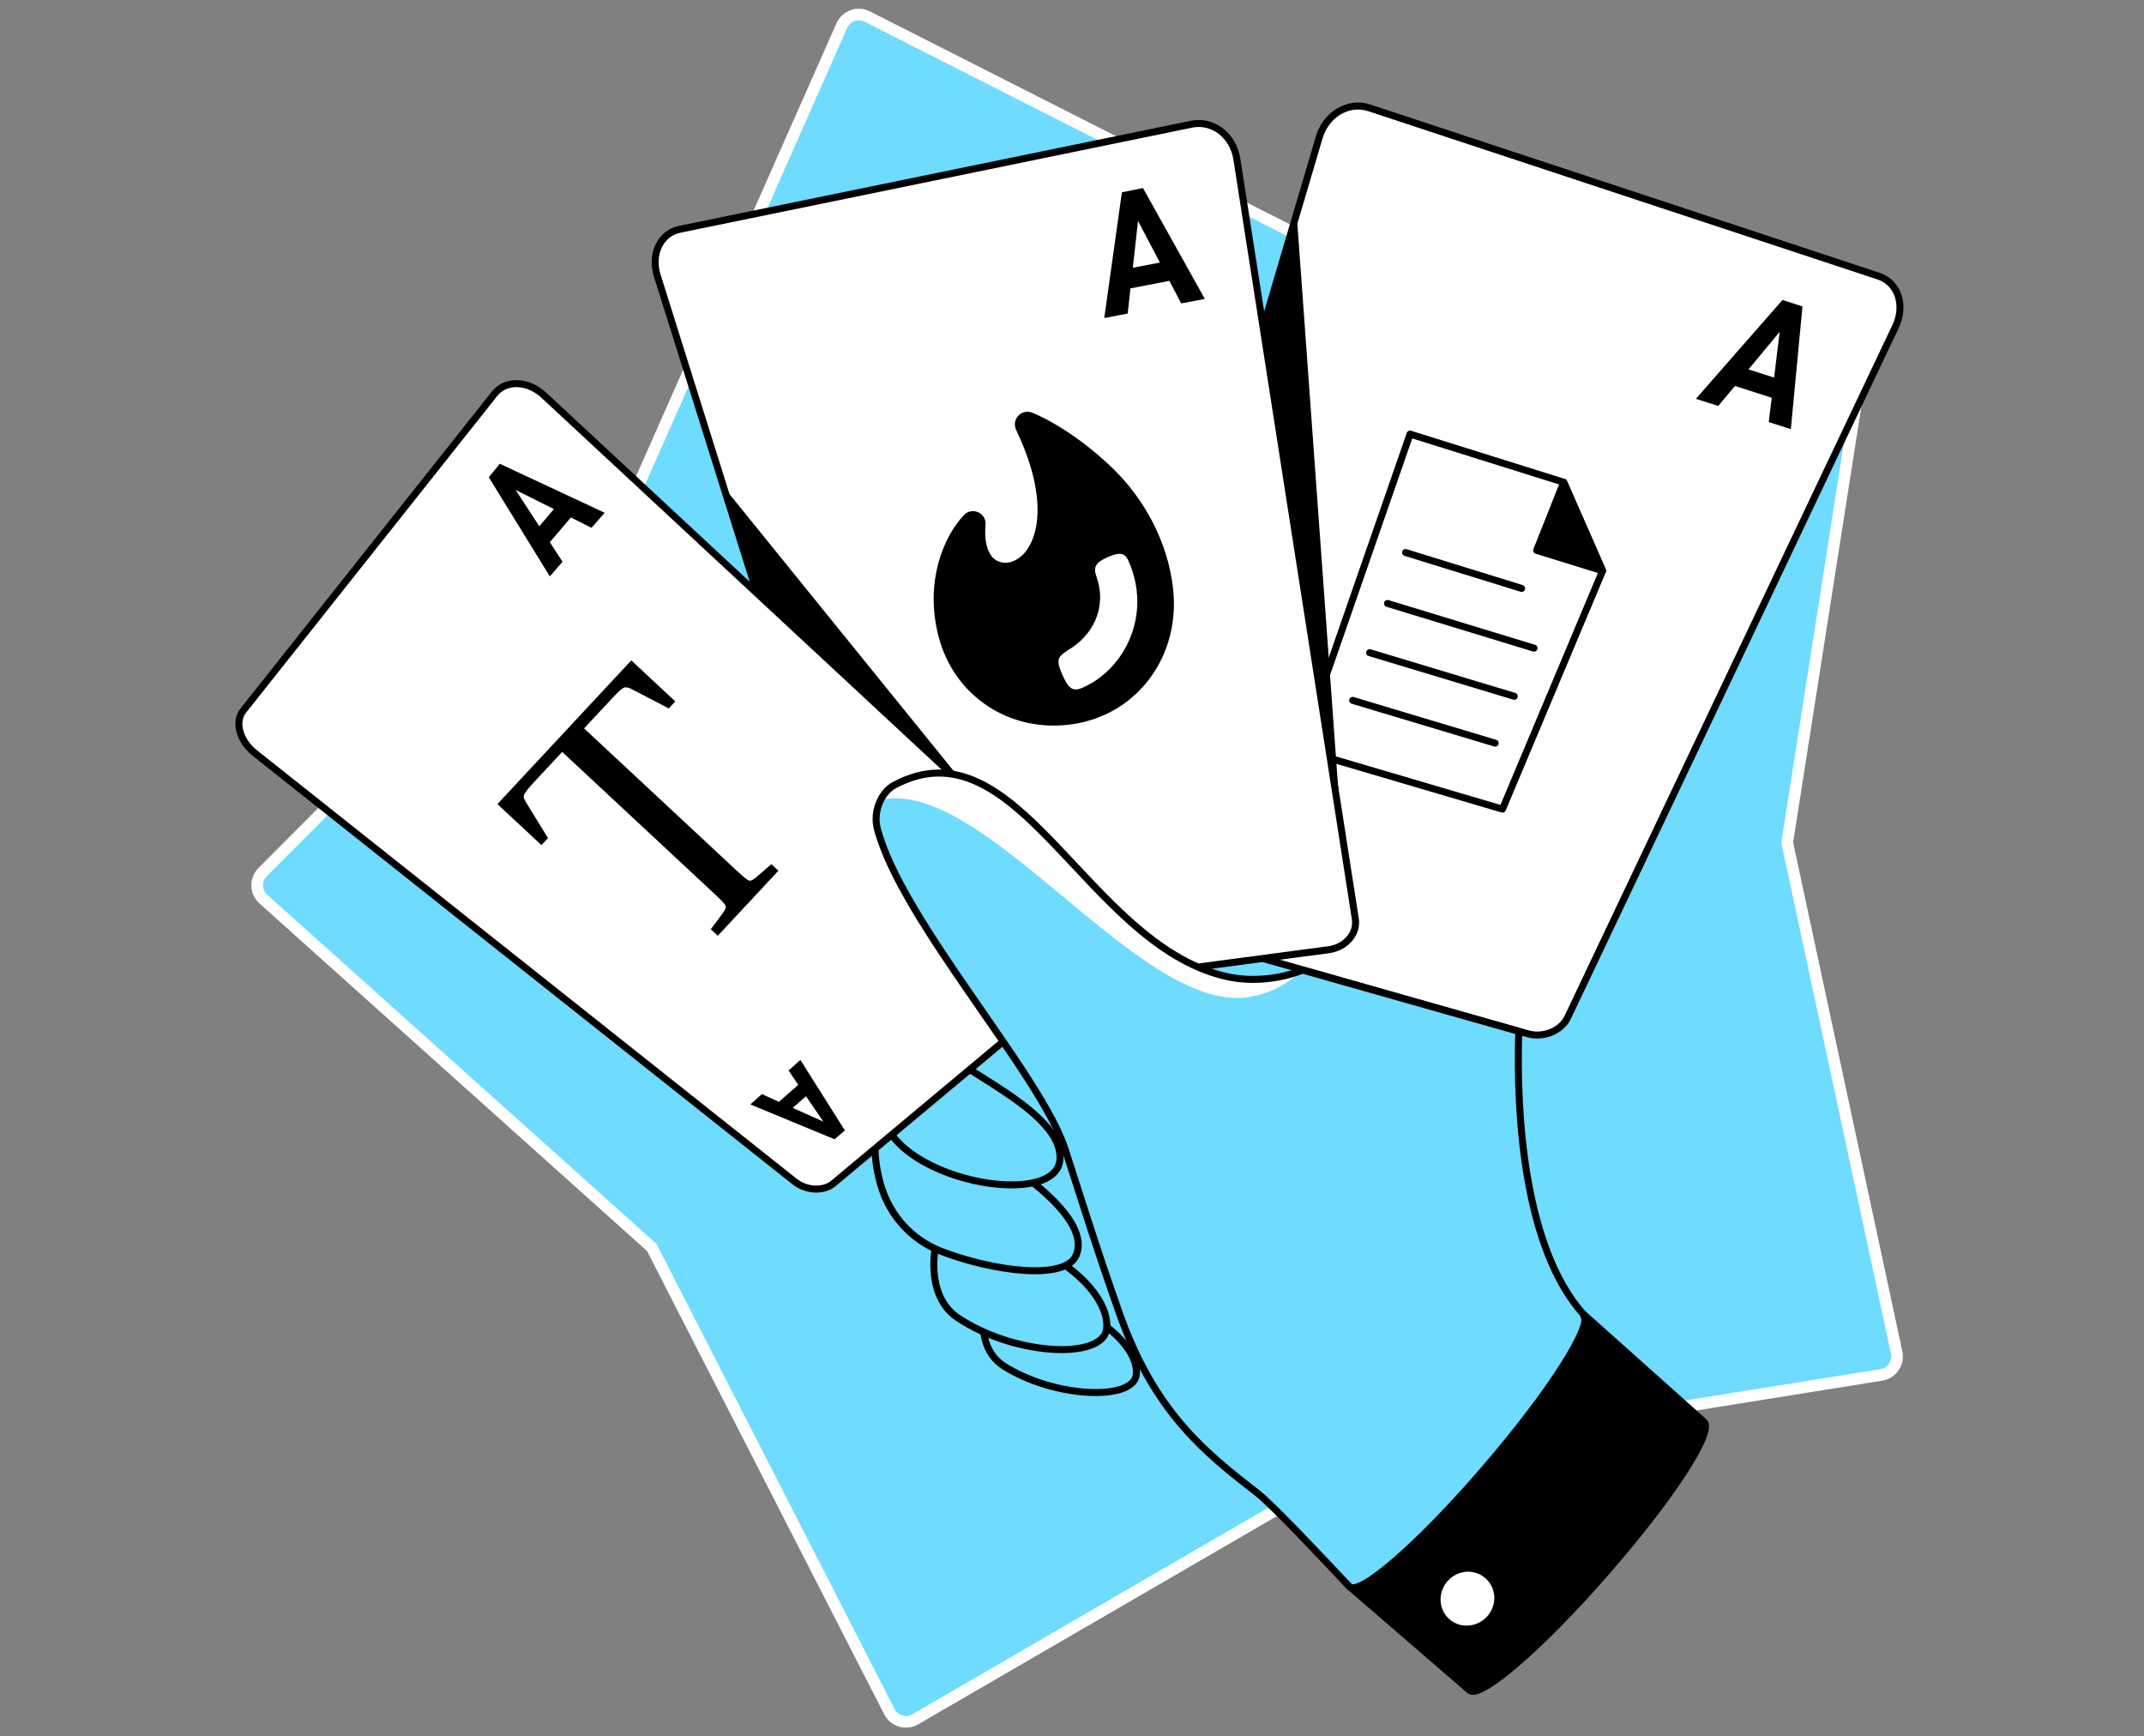<svg width="368" height="298" viewBox="0 0 368 298" fill="none" xmlns="http://www.w3.org/2000/svg">
<rect x="0" y="0" width="368" height="298" fill="#808080" stroke="none"/>
<path d="M144.495 4.38L108.259 86.262L82.166 112.323L75.819 118.83L45.069 149.675C43.793 150.951 43.825 153.088 45.197 154.3L111.863 214.077L152.661 293.758C153.49 295.385 155.532 295.991 157.095 295.066L234.543 250.122L322.932 235.959C324.718 235.672 325.93 233.917 325.547 232.131L306.759 144.603L320.603 56.182C320.89 54.364 319.582 52.706 317.796 52.514L228.705 43.328L148.865 2.849C147.238 2.02 145.26 2.722 144.495 4.38Z" fill="#6EDBFF" stroke="white" stroke-width="2" stroke-linecap="round" stroke-linejoin="round"/>
<path d="M169.14 223.515C168.513 225.839 167.96 231.703 172.35 234.47C180.649 239.707 193.337 240.408 194.886 236.498C195.513 234.949 194.849 230.523 187.362 225.949" fill="#6EDBFF"/>
<path d="M169.14 223.515C168.513 225.839 167.96 231.703 172.35 234.47C180.649 239.707 193.337 240.408 194.886 236.498C195.513 234.949 194.849 230.523 187.362 225.949" stroke="black" stroke-width="1.2" stroke-miterlimit="10" stroke-linecap="round" stroke-linejoin="round"/>
<path d="M160.731 213.076C160.067 215.843 159.44 222.851 164.419 226.17C173.788 232.441 188.099 233.326 189.796 228.679C190.46 226.834 189.722 221.523 181.239 216.064" fill="#6EDBFF"/>
<path d="M160.731 213.076C160.067 215.843 159.44 222.851 164.419 226.17C173.788 232.441 188.099 233.326 189.796 228.679C190.46 226.834 189.722 221.523 181.239 216.064" stroke="black" stroke-width="1.2" stroke-miterlimit="10" stroke-linecap="round" stroke-linejoin="round"/>
<path d="M150.44 192.421C150.108 194.634 149.813 198.617 151.14 203.265C151.14 203.302 151.177 203.339 151.177 203.376C152.69 208.65 156.563 212.818 161.505 214.736C170.284 218.13 182.862 219.863 184.706 215.437C187.731 208.244 170.874 198.544 168.403 196.478" fill="#6EDBFF"/>
<path d="M150.44 192.421C150.108 194.634 149.813 198.617 151.14 203.265C151.14 203.302 151.177 203.339 151.177 203.376C152.69 208.65 156.563 212.818 161.505 214.736C170.284 218.13 182.862 219.863 184.706 215.437C187.731 208.244 170.874 198.544 168.403 196.478" stroke="black" stroke-width="1.2" stroke-miterlimit="10" stroke-linecap="round" stroke-linejoin="round"/>
<path d="M151.288 188.289C149.333 201.937 181.423 208.281 181.94 198.912C182.456 189.433 158.26 181.539 160.731 177.593" fill="#6EDBFF"/>
<path d="M151.288 188.289C149.333 201.937 181.423 208.281 181.94 198.912C182.456 189.433 158.26 181.539 160.731 177.593" stroke="black" stroke-width="1.2" stroke-miterlimit="10" stroke-linecap="round" stroke-linejoin="round"/>
<path d="M262.202 177.408L192.378 157.564C189.538 156.753 187.841 154.097 188.616 151.589L226.423 23.597C227.603 19.614 231.439 17.327 235.017 18.507L322.435 47.388C325.792 48.495 327.083 52.405 325.349 56.056L269.099 174.568C267.993 176.929 264.894 178.183 262.202 177.408Z" fill="white" stroke="black" stroke-width="1.2" stroke-miterlimit="10" stroke-linecap="round" stroke-linejoin="round"/>
<path d="M304.103 68.265L297.796 66.237L294.919 69.667L291.083 68.45L305.947 51.482L309.378 52.589L307.386 73.65L303.587 72.433L304.103 68.265ZM300.12 63.396L304.509 64.798L305.468 56.941L300.12 63.396Z" fill="black"/>
<path d="M204.144 142.994L209.714 144.617L211.743 142.035L215.136 143.031L204.845 155.093L201.968 154.281L200.566 138.826L203.997 139.822L204.144 142.994ZM208.091 146.683L204.255 145.576L204.513 151.257L208.091 146.683Z" fill="black"/>
<path d="M257.886 138.863L223.214 128.646L242.026 74.499L268.398 82.761L275.075 97.958L257.886 138.863Z" fill="white" stroke="black" stroke-width="1.2" stroke-miterlimit="10" stroke-linecap="round" stroke-linejoin="round"/>
<path d="M268.398 82.761L263.751 94.454L275.075 97.958L268.398 82.761Z" fill="black" stroke="black" stroke-width="1.2" stroke-miterlimit="10" stroke-linecap="round" stroke-linejoin="round"/>
<path d="M241.251 94.823L261.169 100.982" stroke="black" stroke-width="1.2" stroke-miterlimit="10" stroke-linecap="round" stroke-linejoin="round"/>
<path d="M238.153 103.564L263.308 111.236" stroke="black" stroke-width="1.2" stroke-miterlimit="10" stroke-linecap="round" stroke-linejoin="round"/>
<path d="M235.091 112.011L259.915 119.499" stroke="black" stroke-width="1.2" stroke-miterlimit="10" stroke-linecap="round" stroke-linejoin="round"/>
<path d="M232.177 120.199L256.632 127.54" stroke="black" stroke-width="1.2" stroke-miterlimit="10" stroke-linecap="round" stroke-linejoin="round"/>
<path d="M228.083 162.986L157.19 172.392C154.497 172.761 151.694 171.101 150.919 168.667L112.817 47.314C111.636 43.626 113.37 40.011 116.69 39.347L204.55 21.31C208.202 20.573 211.669 23.265 212.296 27.286L232.62 157.638C233.062 160.183 230.997 162.58 228.083 162.986Z" fill="white" stroke="black" stroke-width="1.2" stroke-miterlimit="10" stroke-linecap="round" stroke-linejoin="round"/>
<path d="M200.714 48.2L194.038 49.491L193.558 53.806L189.538 54.581L192.562 33.003L196.177 32.265L206.8 51.298L202.743 52.073L200.714 48.2ZM194.444 45.95L199.091 45.064L195.329 37.909L194.444 45.95Z" fill="black"/>
<path d="M158.739 155.425L164.161 154.65L164.382 151.662L167.702 151.183L165.931 165.568L163.128 165.937L153.575 153.212L156.858 152.732L158.739 155.425ZM163.977 157.048L160.251 157.564L163.571 162.359L163.977 157.048Z" fill="black"/>
<path d="M124.214 83.573L166.632 135.949L129.932 101.868L124.214 83.573Z" fill="black"/>
<path d="M222.55 36.581L230.333 144.138L216.796 56.056L222.55 36.581Z" fill="black"/>
<path d="M189.833 164.019L143.026 203.117C141.329 204.519 138.341 204.371 136.35 202.748L43.694 129.199C41.112 127.134 40.227 123.888 41.739 121.97L84.895 67.564C86.813 65.167 90.575 65.278 93.341 67.823L189.796 157.453C191.862 159.408 191.862 162.322 189.833 164.019Z" fill="white" stroke="black" stroke-width="1.2" stroke-miterlimit="10" stroke-linecap="round" stroke-linejoin="round"/>
<path d="M97.989 88.81L94.374 93.052L96.55 96.409L94.374 98.917L83.899 81.913L85.78 79.589L103.78 87.999L101.53 90.581L97.989 88.81ZM92.567 90.322L95.075 87.372L88.509 84.089L92.567 90.322Z" fill="black"/>
<path d="M133.694 189.101L137.013 186.187L135.354 183.716L137.382 181.908L145.018 194.007L143.247 195.519L128.788 189.544L130.78 187.773L133.694 189.101ZM138.341 188.142L136.054 190.134L141.329 192.494L138.341 188.142Z" fill="black"/>
<path fill-rule="evenodd" clip-rule="evenodd" d="M190.424 80.661C183.222 73.781 177.15 71.461 176.895 71.366C176.296 71.143 175.625 71.307 175.2 71.78C174.772 72.254 174.673 72.944 174.951 73.521C180.335 84.785 179.121 92.206 176.189 95.398C174.736 96.979 172.829 97.567 171.214 96.927C167.87 95.607 168.554 90.165 168.559 90.114C168.654 89.436 168.3 88.772 167.688 88.475C167.075 88.176 166.343 88.312 165.877 88.812C162.49 92.438 159.347 99.887 161.64 108.946C164.207 119.081 173.661 125.276 184.123 123.677C194.92 122.027 202.064 112.245 200.737 100.923C199.864 93.473 196.106 86.089 190.424 80.661Z" fill="black" stroke="black" stroke-width="1.2"/>
<path d="M182.321 115.739C183.33 118.039 184.025 118.807 185.825 118.018C193.224 114.772 197.76 105.27 193.668 96.215C193.01 94.715 191.978 94.81 190.079 95.643C188.079 96.521 187.598 97.328 188.2 98.971C190.081 104.346 187.542 109.157 183.161 111.674C181.493 112.764 181.269 113.339 182.321 115.739Z" fill="white"/>
<path d="M85.38 137.995L108.357 113.337L115.912 120.378L114.789 121.583L108.67 118.392C108.213 118.139 107.849 118.002 107.58 117.982C107.308 117.902 107.013 118.002 106.694 118.282C106.344 118.534 105.824 119.03 105.133 119.772L100.252 125.009L126.532 149.499C127.614 150.506 128.29 151.05 128.562 151.13C128.834 151.21 129.231 151.032 129.754 150.595L132.407 148.305L133.612 149.428L123.203 160.598L121.998 159.475L124.096 156.667C124.495 156.115 124.644 155.706 124.545 155.441C124.446 155.175 123.856 154.539 122.775 153.531L96.494 129.042L91.571 134.325C90.908 135.036 90.45 135.59 90.195 135.988C89.938 136.326 89.844 136.643 89.915 136.939C89.983 137.176 90.159 137.513 90.443 137.951L94.058 143.831L92.935 145.036L85.38 137.995Z" fill="black"/>
<path d="M260.689 177.003L223.583 166.49C220.521 167.708 215.468 168.777 210.23 167.523C186.366 161.806 174.636 123.372 153.464 134.769C151.104 136.06 149.849 139.49 150.587 142.22C154.718 158.044 178.62 184.269 182.825 197.253C185.702 206.142 188.321 214.626 192.194 225.544C198.206 242.4 206.8 249.261 215.763 256.195C218.271 258.113 227.271 267.666 231.661 272.351C243.575 277.662 259.952 269.437 267.07 260.584C272.124 254.24 275.517 237.384 271.792 225.58C261.611 214.183 260.21 191.388 260.689 177.003Z" fill="#6EDBFF"/>
<path d="M223.62 166.454C220.558 167.671 215.505 168.74 210.267 167.486C186.403 161.769 174.673 123.335 153.501 134.732C152.505 135.249 151.731 136.171 151.177 137.24C169.399 133.441 196.214 175.085 215.025 170.99C216.796 170.622 219.968 169.81 223.62 166.454Z" fill="white"/>
<path d="M260.689 177.003L223.583 166.49C220.521 167.708 215.468 168.777 210.23 167.523C186.366 161.806 174.636 123.372 153.464 134.769C151.104 136.06 149.849 139.49 150.587 142.22C154.718 158.044 178.62 184.269 182.825 197.253C185.702 206.142 188.321 214.626 192.194 225.544C198.206 242.4 206.8 249.261 215.763 256.195C218.271 258.113 227.271 267.666 231.661 272.351C243.575 277.662 259.952 269.437 267.07 260.584C272.124 254.24 275.517 237.384 271.792 225.58C261.611 214.183 260.21 191.388 260.689 177.003Z" stroke="black" stroke-width="1.2" stroke-miterlimit="10" stroke-linecap="round" stroke-linejoin="round"/>
<path d="M292.485 244.023L271.792 225.543C273.636 227.166 266.001 239.117 254.825 252.064C243.796 264.9 233.468 273.9 231.661 272.314L252.243 290.092C254.05 291.642 264.378 282.752 275.407 270.138C286.62 257.375 294.292 245.646 292.485 244.023Z" fill="black" stroke="black" stroke-width="1.2" stroke-miterlimit="10" stroke-linecap="round" stroke-linejoin="round"/>
<path d="M256.485 274.379C256.411 276.925 254.271 278.99 251.726 278.99C249.181 278.99 247.189 276.925 247.263 274.379C247.337 271.797 249.476 269.732 252.021 269.732C254.566 269.769 256.558 271.834 256.485 274.379Z" fill="white"/>
</svg>

